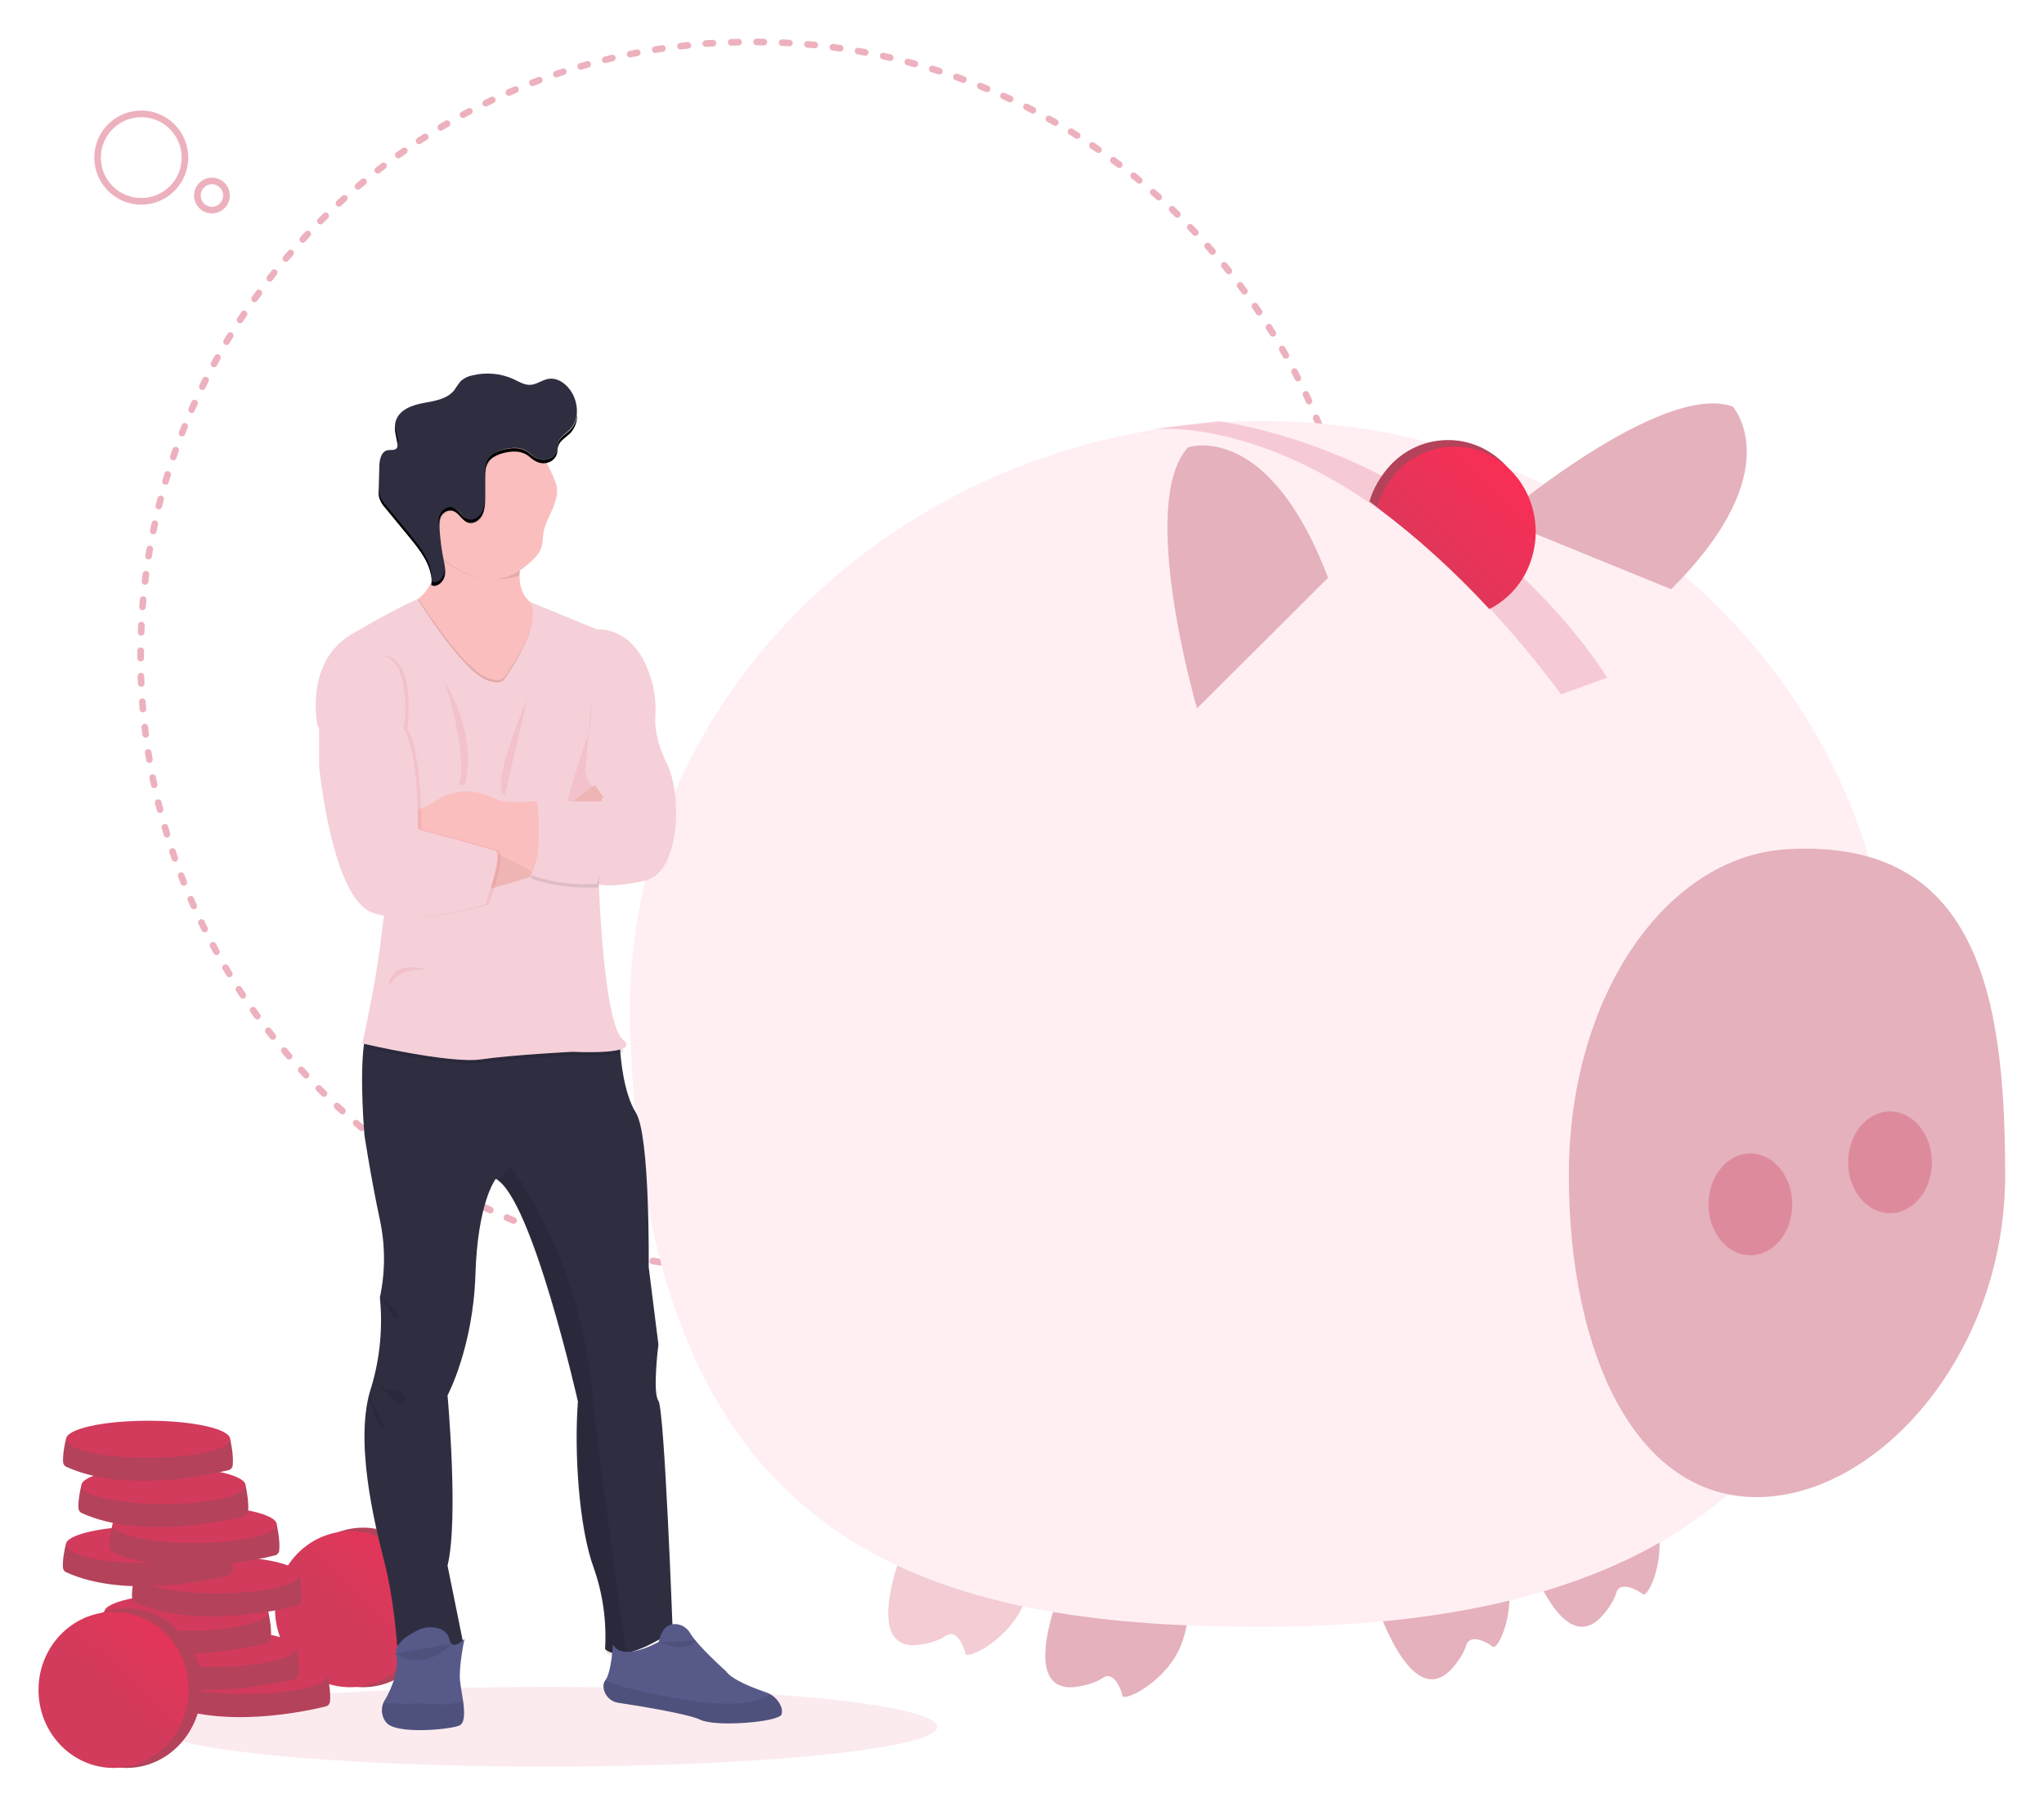 <svg xmlns="http://www.w3.org/2000/svg" viewBox="0 0 2206 1950"><style>.st0{opacity:.1;enable-background:new}.st0,.st2{fill:#d23b5c}.st3{fill:#e5b1bd}.st6{opacity:.2;enable-background:new}.st8{fill:#d23b5c;fill-opacity:.326}.st10{fill:#b4425a}.st22{fill:#2f2e41}.st23{opacity:.1;enable-background:new}.st24{fill:#575a89}.st25{fill:#fbbebe}.st26{fill:#f5d0d8}</style><g id="Man_x5F_Shadow"><ellipse id="Oval" class="st0" cx="588.8" cy="1863.5" rx="422.8" ry="43"/></g><g id="BG_x5F_Circles"><g id="Group-3" transform="translate(13.75 13.793)" opacity=".4"><path id="Oval_1_" class="st2" d="M798.1 1359.4h7.9c2 0 3.5-1.6 3.5-3.6s-1.6-3.6-3.6-3.5h-7.8c-2 0-3.6 1.6-3.6 3.6s1.6 3.5 3.6 3.5zm27.6-.6c2.6-.1 5.2-.2 7.9-.4 2-.1 3.5-1.8 3.4-3.8-.1-2-1.8-3.5-3.8-3.4-2.6.1-5.2.3-7.8.4-2 .1-3.5 1.7-3.4 3.7.1 2 1.7 3.6 3.7 3.5zm27.6-1.7c2.6-.2 5.3-.4 7.9-.7 2-.2 3.4-1.9 3.2-3.9-.2-2-1.9-3.4-3.9-3.2-2.6.2-5.2.5-7.8.7-2 .2-3.4 1.9-3.3 3.9s1.9 3.4 3.9 3.2zm27.5-2.9c2.6-.3 5.2-.7 7.8-1 2-.3 3.3-2.1 3.1-4s-2.1-3.3-4-3.1c-2.6.4-5.1.7-7.7 1-2 .2-3.3 2-3.1 4 .2 2 2 3.4 3.9 3.1zm27.3-3.9c2.6-.4 5.2-.9 7.8-1.3 1.9-.3 3.2-2.2 2.9-4.2-.3-1.9-2.2-3.2-4.1-2.9-2.6.5-5.1.9-7.7 1.3-1.9.3-3.3 2.2-2.9 4.1.2 2 2.1 3.3 4 3zm27.2-5.2c2.6-.5 5.2-1.1 7.7-1.7 1.9-.4 3.1-2.3 2.7-4.3s-2.3-3.1-4.3-2.7c-2.5.6-5.1 1.1-7.6 1.7-1.9.4-3.2 2.3-2.8 4.2.5 2 2.4 3.2 4.3 2.8zm26.9-6.3c2.5-.7 5.1-1.3 7.6-2 1.9-.5 3-2.5 2.5-4.4-.5-1.9-2.5-3-4.4-2.5-2.5.7-5 1.3-7.5 2-1.9.5-3.1 2.4-2.6 4.4.6 1.9 2.5 3 4.4 2.5zm26.6-7.3c2.5-.8 5.1-1.5 7.6-2.3 1.9-.6 2.9-2.6 2.3-4.5s-2.6-2.9-4.5-2.3c-2.5.8-5 1.5-7.5 2.3-1.9.6-3 2.6-2.4 4.5.7 1.8 2.6 2.8 4.5 2.3zm26.3-8.5c2.5-.9 5-1.7 7.4-2.6 1.9-.7 2.8-2.7 2.2-4.6-.7-1.9-2.7-2.8-4.6-2.2-2.4.9-4.9 1.7-7.3 2.6-1.9.6-2.8 2.7-2.2 4.6.6 1.8 2.7 2.8 4.5 2.2zm26-9.7c2.4-1 4.9-1.9 7.3-2.9 1.8-.7 2.7-2.8 2-4.7-.7-1.8-2.8-2.7-4.7-2-2.4 1-4.8 2-7.2 2.9-1.8.7-2.7 2.8-2 4.6.7 2 2.7 2.9 4.6 2.1zm25.4-10.6l7.2-3.3c1.8-.8 2.6-2.9 1.8-4.7s-2.9-2.6-4.7-1.8c-2.4 1.1-4.7 2.2-7.1 3.2-1.8.8-2.6 2.9-1.8 4.7.7 1.8 2.8 2.7 4.6 1.9zm25.1-11.8c2.4-1.2 4.7-2.4 7.1-3.6 1.8-.9 2.5-3.1 1.6-4.8-.9-1.8-3-2.5-4.8-1.6-2.3 1.2-4.7 2.4-7 3.5-1.8.9-2.5 3-1.6 4.8s3 2.6 4.7 1.7zm24.6-12.8c2.3-1.3 4.6-2.5 6.9-3.8 1.7-1 2.3-3.2 1.4-4.9s-3.1-2.3-4.9-1.4c-2.3 1.3-4.5 2.5-6.8 3.8-1.7.9-2.4 3.1-1.4 4.9s3 2.3 4.8 1.4zm24-13.9c2.3-1.4 4.5-2.7 6.7-4.1 1.7-1 2.2-3.2 1.2-4.9-1-1.7-3.2-2.2-4.9-1.2-2.2 1.4-4.4 2.7-6.7 4.1-1.7 1-2.2 3.2-1.2 4.9 1 1.7 3.2 2.3 4.9 1.2zm23.3-14.7c2.2-1.5 4.4-2.9 6.6-4.4 1.6-1.1 2.1-3.3 1-5-1.1-1.6-3.3-2.1-5-1-2.2 1.5-4.3 2.9-6.5 4.4-1.6 1.1-2.1 3.3-1 5s3.2 2.1 4.9 1zm22.6-15.7c2.1-1.5 4.3-3.1 6.4-4.7 1.6-1.2 1.9-3.4.7-5s-3.4-1.9-5-.7c-2.1 1.6-4.2 3.1-6.3 4.6-1.6 1.2-2 3.4-.8 5s3.4 2 5 .8zm22.1-16.7c2.1-1.6 4.1-3.3 6.2-4.9 1.5-1.2 1.8-3.5.5-5s-3.5-1.8-5-.5c-2 1.6-4.1 3.3-6.1 4.9-1.5 1.2-1.8 3.5-.6 5 1.2 1.5 3.4 1.7 5 .5zm21.4-17.6c2-1.7 4-3.4 6-5.2 1.5-1.3 1.6-3.6.3-5.1-1.3-1.5-3.6-1.6-5-.3-2 1.7-3.9 3.4-5.9 5.1-1.5 1.3-1.7 3.5-.4 5 1.2 1.6 3.5 1.8 5 .5zm20.6-18.5l5.7-5.4c1.4-1.4 1.5-3.6.1-5.1-1.4-1.4-3.6-1.5-5-.1l-5.7 5.4c-1.4 1.3-1.5 3.6-.2 5.1 1.4 1.4 3.6 1.5 5.1.1zm19.8-19.3c1.8-1.9 3.7-3.8 5.5-5.7 1.4-1.4 1.3-3.7-.1-5.1s-3.7-1.3-5 .1c-1.8 1.9-3.6 3.7-5.5 5.6-1.4 1.4-1.4 3.7 0 5.1 1.5 1.4 3.7 1.4 5.1 0zm19-20.1c1.8-2 3.5-3.9 5.3-5.9 1.3-1.5 1.2-3.7-.3-5.1-1.5-1.3-3.7-1.2-5 .3-1.7 2-3.5 3.9-5.2 5.8-1.3 1.5-1.2 3.7.2 5.1s3.7 1.3 5-.2zm18.2-20.9c1.7-2 3.4-4.1 5-6.1 1.2-1.5 1-3.8-.5-5-1.5-1.3-3.8-1-5 .5-1.6 2-3.3 4-5 6-1.3 1.5-1.1 3.8.4 5s3.9 1.1 5.1-.4zm17.3-21.6l4.8-6.3c1.2-1.6.9-3.8-.7-5-1.6-1.2-3.8-.9-5 .7-1.6 2.1-3.1 4.2-4.7 6.2-1.2 1.6-.9 3.8.7 5 1.5 1.2 3.7.9 4.9-.6zm16.5-22.4c1.5-2.2 3-4.3 4.5-6.5 1.1-1.6.7-3.9-.9-5s-3.8-.7-5 .9c-1.5 2.2-3 4.3-4.5 6.4-1.1 1.6-.7 3.8.9 5 1.6 1.2 3.8.8 5-.8zm15.4-23c1.4-2.2 2.8-4.5 4.2-6.7 1-1.7.5-3.9-1.1-4.9-1.7-1.1-3.9-.5-4.9 1.1l-4.2 6.6c-1.1 1.7-.6 3.9 1.1 4.9 1.6 1.1 3.8.7 4.9-1zm14.5-23.7c1.3-2.3 2.6-4.6 4-6.8 1-1.7.4-3.9-1.3-4.9-1.7-1-3.9-.4-4.9 1.3-1.3 2.3-2.6 4.5-3.9 6.8-1 1.7-.4 3.9 1.3 4.9 1.6 1 3.8.4 4.8-1.3zm13.5-24.2c1.2-2.3 2.5-4.7 3.7-7 .9-1.8.2-3.9-1.5-4.8-1.8-.9-3.9-.2-4.8 1.5l-3.6 6.9c-.9 1.7-.3 3.9 1.5 4.8 1.6 1 3.8.3 4.7-1.4zm12.5-24.7c1.1-2.4 2.3-4.8 3.4-7.2.8-1.8.1-3.9-1.7-4.8-1.8-.8-3.9-.1-4.7 1.7-1.1 2.4-2.2 4.7-3.3 7.1-.9 1.8-.1 3.9 1.7 4.8 1.6.9 3.7.2 4.6-1.6zm11.4-25.2c1-2.4 2.1-4.9 3.1-7.3.8-1.8-.1-3.9-1.9-4.7-1.8-.8-3.9.1-4.7 1.9l-3 7.2c-.8 1.8.1 3.9 1.9 4.7 1.7.8 3.8 0 4.6-1.8zm10.2-25.4c.9-2.5 1.9-4.9 2.8-7.4.7-1.9-.3-3.9-2.1-4.6-1.8-.7-3.9.3-4.6 2.1-.9 2.4-1.8 4.9-2.7 7.3-.7 1.8.2 3.9 2.1 4.6 1.8.8 3.8-.2 4.5-2zm9.3-26.1c.8-2.5 1.6-5 2.5-7.5.6-1.9-.4-3.9-2.3-4.5-1.9-.6-3.9.4-4.5 2.3-.8 2.5-1.6 5-2.4 7.4-.6 1.9.4 3.9 2.3 4.5s3.8-.3 4.4-2.2zm8.2-26.5c.7-2.5 1.4-5.1 2.1-7.6.5-1.9-.6-3.9-2.5-4.4-1.9-.5-3.9.6-4.4 2.5l-2.1 7.5c-.5 1.9.5 3.9 2.4 4.4 2 .6 4-.5 4.5-2.4zm7.1-26.8c.6-2.6 1.2-5.1 1.8-7.7.4-1.9-.8-3.8-2.7-4.3-1.9-.4-3.8.8-4.3 2.7-.6 2.5-1.2 5.1-1.8 7.6-.5 1.9.7 3.9 2.6 4.3 2 .5 3.9-.7 4.4-2.6zm5.9-27.1l1.5-7.8c.4-1.9-.9-3.8-2.9-4.2-1.9-.4-3.8.9-4.2 2.9-.5 2.6-1 5.1-1.5 7.7-.4 1.9.9 3.8 2.8 4.2 2.1.4 3.9-.8 4.3-2.8zm4.9-27.3l1.2-7.8c.3-2-1.1-3.8-3-4.1-2-.3-3.8 1.1-4 3-.4 2.6-.8 5.2-1.2 7.7-.3 2 1 3.8 3 4.1 1.8.4 3.7-1 4-2.9zm3.6-27.5c.3-2.6.6-5.2.8-7.9.2-2-1.2-3.7-3.2-3.9-2-.2-3.7 1.2-3.9 3.2-.3 2.6-.5 5.2-.8 7.8-.2 2 1.2 3.7 3.1 4 2 .2 3.8-1.2 4-3.2zm2.6-27.6c.2-2.6.4-5.3.5-7.9.1-2-1.4-3.7-3.4-3.8-2-.1-3.7 1.4-3.8 3.4-.2 2.6-.3 5.2-.5 7.8-.1 2 1.3 3.7 3.3 3.8s3.7-1.3 3.9-3.3zm1.4-27.7c.1-2.6.1-5.3.2-7.9 0-2-1.5-3.6-3.5-3.6s-3.6 1.5-3.6 3.5c0 2.6-.1 5.2-.2 7.8-.1 2 1.5 3.6 3.5 3.7 1.9 0 3.5-1.6 3.6-3.5zm.2-27.8c0-2.6-.1-5.3-.1-7.9 0-2-1.7-3.5-3.6-3.5-2 0-3.5 1.7-3.5 3.7.1 2.6.1 5.2.1 7.8 0 2 1.6 3.6 3.6 3.5s3.5-1.6 3.5-3.6zm-.9-27.6c-.1-2.6-.3-5.3-.5-7.9-.1-2-1.8-3.5-3.8-3.3-2 .1-3.5 1.8-3.3 3.8.2 2.6.3 5.2.5 7.8.1 2 1.8 3.5 3.7 3.4 2-.2 3.5-1.8 3.4-3.8zm-2-27.7c-.2-2.6-.5-5.3-.8-7.9-.2-2-2-3.4-3.9-3.2-2 .2-3.4 2-3.2 3.9.3 2.6.5 5.2.8 7.8.2 2 1.9 3.4 3.9 3.2 2-.1 3.4-1.8 3.2-3.8zm-3.1-27.6c-.4-2.6-.7-5.2-1.1-7.8-.3-2-2.1-3.3-4.1-3-1.9.3-3.3 2.1-3 4.1.4 2.6.7 5.1 1.1 7.7.3 2 2.1 3.3 4 3.1 2-.3 3.4-2.1 3.1-4.1zm-4.3-27.3c-.5-2.6-.9-5.2-1.4-7.8-.4-1.9-2.2-3.2-4.2-2.8-1.9.4-3.2 2.2-2.8 4.2.5 2.6 1 5.1 1.4 7.7.3 1.9 2.2 3.2 4.1 2.9 2-.4 3.3-2.3 2.9-4.2zm-5.4-27.2c-.6-2.6-1.2-5.1-1.8-7.7-.5-1.9-2.4-3.1-4.3-2.7s-3.1 2.4-2.7 4.3c.6 2.5 1.2 5.1 1.7 7.6.4 1.9 2.3 3.1 4.3 2.7s3.2-2.3 2.8-4.2zm-6.6-26.9c-.7-2.6-1.4-5.1-2.1-7.7-.5-1.9-2.5-3-4.4-2.5-1.9.5-3 2.5-2.5 4.4.7 2.5 1.4 5 2.1 7.6.5 1.9 2.5 3 4.4 2.5s3-2.4 2.5-4.3zm-7.6-26.6l-2.4-7.5c-.6-1.9-2.6-2.9-4.5-2.3-1.9.6-2.9 2.6-2.3 4.5l2.4 7.5c.6 1.9 2.6 2.9 4.5 2.4s2.9-2.7 2.3-4.6zm-8.8-26.3c-.9-2.5-1.8-5-2.7-7.4-.7-1.9-2.7-2.8-4.6-2.1-1.8.7-2.8 2.8-2.1 4.6.9 2.4 1.8 4.9 2.7 7.4.7 1.9 2.7 2.8 4.6 2.2 1.8-.8 2.8-2.8 2.1-4.7zm-9.9-25.9c-1-2.4-2-4.9-3-7.3-.8-1.8-2.9-2.7-4.7-1.9-1.8.8-2.7 2.9-1.9 4.7l3 7.2c.7 1.8 2.8 2.7 4.6 2 1.9-.8 2.7-2.9 2-4.7zm-10.9-25.5l-3.3-7.2c-.8-1.8-3-2.6-4.7-1.7-1.8.8-2.5 3-1.7 4.8 1.1 2.4 2.2 4.7 3.3 7.1.8 1.8 2.9 2.6 4.7 1.8 1.7-.9 2.5-3 1.7-4.8zm-12.1-25c-1.2-2.4-2.4-4.7-3.6-7-.9-1.8-3.1-2.4-4.8-1.5-1.7.9-2.4 3.1-1.5 4.8 1.2 2.3 2.4 4.6 3.6 7 .9 1.8 3 2.5 4.8 1.6 1.7-1 2.4-3.1 1.5-4.9zm-13-24.5l-3.9-6.9c-1-1.7-3.2-2.3-4.9-1.3-1.7 1-2.3 3.2-1.3 4.9 1.3 2.3 2.6 4.5 3.9 6.8 1 1.7 3.1 2.3 4.9 1.4s2.3-3.2 1.3-4.9zm-14.1-23.9c-1.4-2.2-2.8-4.5-4.2-6.7-1.1-1.7-3.3-2.2-4.9-1.1-1.7 1.1-2.2 3.3-1.1 4.9 1.4 2.2 2.8 4.4 4.1 6.6 1 1.7 3.2 2.2 4.9 1.2 1.8-1 2.3-3.2 1.2-4.9zm-14.9-23.1c-1.5-2.2-3-4.4-4.5-6.5-1.1-1.6-3.3-2-5-.9-1.6 1.1-2 3.4-.9 5 1.5 2.1 3 4.3 4.4 6.5 1.1 1.6 3.3 2.1 5 1 1.7-1.3 2.1-3.5 1-5.1zm-15.9-22.6c-1.6-2.1-3.1-4.2-4.7-6.3-1.2-1.6-3.4-1.9-5-.7s-1.9 3.4-.7 5c1.6 2.1 3.1 4.2 4.7 6.3 1.2 1.6 3.4 1.9 5 .8 1.5-1.3 1.9-3.5.7-5.1zm-16.9-22c-1.7-2.1-3.3-4.1-5-6.1-1.3-1.5-3.5-1.7-5-.5-1.5 1.3-1.7 3.5-.5 5 1.7 2 3.3 4 4.9 6.1 1.2 1.5 3.5 1.8 5 .5 1.6-1.2 1.8-3.4.6-5zm-17.8-21.2c-1.7-2-3.5-4-5.2-5.9-1.3-1.5-3.6-1.6-5-.3-1.5 1.3-1.6 3.6-.3 5.1 1.7 1.9 3.5 3.9 5.2 5.9 1.3 1.5 3.6 1.6 5 .3 1.5-1.3 1.6-3.6.3-5.1zm-18.6-20.5c-1.8-1.9-3.6-3.8-5.5-5.7-1.4-1.4-3.6-1.4-5-.1-1.4 1.4-1.4 3.6-.1 5.1 1.8 1.9 3.6 3.7 5.4 5.6 1.4 1.4 3.6 1.5 5 .1 1.5-1.3 1.5-3.6.2-5zm-19.5-19.7c-1.9-1.8-3.8-3.7-5.7-5.5-1.4-1.4-3.7-1.3-5 .1-1.4 1.4-1.3 3.7.1 5.1 1.9 1.8 3.8 3.6 5.6 5.4 1.4 1.4 3.7 1.3 5-.1 1.4-1.4 1.4-3.6 0-5zm-20.3-18.8c-2-1.8-3.9-3.5-5.9-5.2-1.5-1.3-3.7-1.1-5 .4-1.3 1.5-1.1 3.8.4 5 2 1.7 3.9 3.4 5.9 5.2 1.5 1.3 3.7 1.2 5-.3 1.2-1.6 1.1-3.8-.4-5.1zm-21-18.1c-2-1.7-4.1-3.3-6.1-5-1.5-1.2-3.8-1-5 .6-1.2 1.5-1 3.8.6 5 2 1.6 4.1 3.3 6.1 4.9 1.5 1.3 3.8 1 5-.5 1.1-1.5.9-3.7-.6-5zm-21.8-17.1c-2.1-1.6-4.2-3.2-6.3-4.7-1.6-1.2-3.8-.8-5 .8-1.2 1.6-.8 3.8.8 5 2.1 1.5 4.2 3.1 6.3 4.7 1.6 1.2 3.8.9 5-.7 1.1-1.7.8-3.9-.8-5.1zm-22.5-16.2c-2.2-1.5-4.3-3-6.5-4.5-1.6-1.1-3.9-.7-5 1s-.7 3.9 1 5c2.2 1.5 4.3 2.9 6.5 4.4 1.6 1.1 3.8.7 5-.9 1.1-1.7.6-3.9-1-5zm-23.1-15.3c-2.2-1.4-4.5-2.8-6.7-4.2-1.7-1-3.9-.5-4.9 1.2-1 1.7-.5 3.9 1.2 4.9 2.2 1.4 4.4 2.7 6.6 4.1 1.7 1.1 3.9.5 4.9-1.1 1.1-1.6.6-3.8-1.1-4.9zm-23.7-14.2l-6.9-3.9c-1.7-1-3.9-.3-4.9 1.4-1 1.7-.3 3.9 1.4 4.9 2.3 1.3 4.5 2.5 6.8 3.8 1.7 1 3.9.4 4.9-1.3s.4-3.9-1.3-4.9zm-24.3-13.3c-2.3-1.2-4.7-2.4-7-3.6-1.8-.9-3.9-.2-4.8 1.6-.9 1.8-.2 3.9 1.6 4.8 2.3 1.2 4.6 2.4 7 3.6 1.8.9 3.9.2 4.8-1.5.8-1.8.1-4-1.6-4.9zm-24.8-12.2l-7.2-3.3c-1.8-.8-3.9 0-4.7 1.8s0 3.9 1.8 4.7c2.4 1.1 4.7 2.2 7.1 3.3 1.8.8 3.9.1 4.7-1.7.9-1.9.1-4-1.7-4.8zm-25.1-11.1c-2.4-1-4.9-2-7.3-3-1.8-.7-3.9.2-4.6 2-.7 1.8.2 3.9 2 4.7l7.2 3c1.8.8 3.9-.1 4.7-1.9.7-2-.2-4.1-2-4.8zm-25.6-10.1c-2.5-.9-4.9-1.8-7.4-2.7-1.9-.7-3.9.3-4.6 2.2-.7 1.9.3 3.9 2.2 4.6 2.5.9 4.9 1.8 7.3 2.7 1.8.7 3.9-.3 4.6-2.1s-.2-4-2.1-4.7zm-26.1-9l-7.5-2.4c-1.9-.6-3.9.5-4.5 2.4s.5 3.9 2.4 4.5c2.5.8 5 1.6 7.5 2.3 1.9.6 3.9-.4 4.5-2.3.5-1.9-.6-3.9-2.4-4.5zm-26.5-7.9c-2.5-.7-5.1-1.4-7.6-2.1-1.9-.5-3.9.6-4.4 2.6s.6 3.9 2.5 4.4c2.5.7 5 1.3 7.5 2 1.9.5 3.9-.6 4.4-2.5.6-1.9-.5-3.9-2.4-4.4zm-26.8-6.8c-2.6-.6-5.1-1.2-7.7-1.7-1.9-.4-3.8.8-4.2 2.7-.4 1.9.8 3.8 2.7 4.3 2.5.6 5.1 1.1 7.6 1.7 1.9.4 3.8-.8 4.3-2.7.4-1.9-.8-3.8-2.7-4.3zm-27.1-5.7c-2.6-.5-5.2-1-7.8-1.4-1.9-.3-3.8 1-4.1 2.9-.3 1.9 1 3.8 2.9 4.1 2.6.4 5.1.9 7.7 1.4 1.9.4 3.8-.9 4.2-2.9.3-1.8-1-3.7-2.9-4.1zm-27.2-4.5c-2.6-.4-5.2-.7-7.8-1.1-2-.3-3.7 1.1-4 3.1-.3 2 1.1 3.8 3.1 4 2.6.3 5.2.7 7.7 1.1 2 .3 3.8-1.1 4-3 .3-2-1.1-3.8-3-4.1zM866 31.3c-2.6-.3-5.2-.5-7.9-.8-2-.2-3.7 1.3-3.9 3.2-.2 2 1.3 3.7 3.2 3.9 2.6.2 5.2.5 7.8.7 2 .2 3.7-1.2 3.9-3.2.3-1.8-1.2-3.6-3.1-3.8zm-27.6-2.2c-2.6-.2-5.3-.3-7.9-.4-2-.1-3.6 1.4-3.7 3.4s1.4 3.7 3.4 3.7c2.6.1 5.2.3 7.8.4 2 .1 3.7-1.4 3.8-3.4.1-1.9-1.4-3.6-3.4-3.7zM810.8 28c-2.6 0-5.3-.1-7.9-.1-2 0-3.6 1.6-3.6 3.6s1.6 3.6 3.5 3.6c2.6 0 5.2.1 7.8.1 2 0 3.6-1.5 3.6-3.5.1-2-1.4-3.6-3.4-3.7zm-27.6.1c-2.6.1-5.2.1-7.9.2-2 .1-3.5 1.7-3.4 3.7.1 2 1.7 3.5 3.7 3.5 2.6-.1 5.2-.2 7.8-.2 2 0 3.5-1.7 3.5-3.7s-1.7-3.6-3.7-3.5zm-27.6 1.1c-2.6.2-5.3.3-7.9.5-2 .1-3.4 1.9-3.3 3.8.1 2 1.9 3.4 3.8 3.3 2.6-.2 5.2-.4 7.8-.5 2-.1 3.5-1.8 3.3-3.8-.1-1.9-1.8-3.4-3.7-3.3zm-27.5 2.4l-7.8.9c-2 .2-3.4 2-3.1 4 .2 2 2 3.4 4 3.1l7.8-.9c2-.2 3.4-2 3.2-3.9-.4-2-2.2-3.4-4.1-3.2zM700.7 35l-7.8 1.2c-1.9.3-3.3 2.1-3 4.1s2.1 3.3 4.1 3c2.6-.4 5.2-.8 7.7-1.2 1.9-.3 3.3-2.1 3-4.1-.3-1.9-2.1-3.3-4-3zm-27.3 4.6l-7.8 1.5c-1.9.4-3.2 2.3-2.8 4.2.4 1.9 2.3 3.2 4.2 2.8 2.6-.5 5.1-1 7.7-1.5 1.9-.4 3.2-2.2 2.8-4.2-.3-1.9-2.2-3.1-4.1-2.8zm-27.1 5.8c-2.6.6-5.1 1.2-7.7 1.9-1.9.5-3.1 2.4-2.6 4.3s2.4 3.1 4.3 2.6c2.5-.6 5.1-1.2 7.6-1.8 1.9-.5 3.1-2.4 2.7-4.3-.4-2-2.4-3.2-4.3-2.7zm-26.8 6.9c-2.5.7-5.1 1.4-7.6 2.2-1.9.6-3 2.5-2.4 4.4.6 1.9 2.5 3 4.4 2.4l7.5-2.1c1.9-.5 3-2.5 2.5-4.4-.5-1.9-2.5-3.1-4.4-2.5zm-26.4 8c-2.5.8-5 1.6-7.5 2.5-1.9.6-2.9 2.7-2.2 4.5.6 1.9 2.7 2.9 4.5 2.2 2.5-.8 4.9-1.7 7.4-2.5 1.9-.6 2.9-2.6 2.3-4.5s-2.6-2.8-4.5-2.2zM567 69.4c-2.5.9-4.9 1.9-7.4 2.8-1.8.7-2.8 2.8-2 4.6.7 1.8 2.8 2.8 4.6 2.1 2.4-.9 4.9-1.9 7.3-2.8 1.8-.7 2.8-2.7 2.1-4.6s-2.7-2.8-4.6-2.1zm-25.7 10.2c-2.4 1-4.8 2.1-7.3 3.1-1.8.8-2.6 2.9-1.9 4.7.8 1.8 2.9 2.6 4.7 1.9 2.4-1 4.8-2.1 7.2-3.1 1.8-.8 2.7-2.9 1.9-4.7-.7-1.8-2.8-2.7-4.6-1.9zM516 90.9c-2.4 1.1-4.8 2.3-7.1 3.4-1.8.9-2.5 3-1.7 4.8.9 1.8 3 2.5 4.8 1.7 2.3-1.1 4.7-2.3 7.1-3.4 1.8-.8 2.5-3 1.7-4.8-.9-1.8-3-2.6-4.8-1.7zm-24.7 12.3c-2.3 1.2-4.7 2.5-7 3.7-1.7.9-2.4 3.1-1.5 4.8.9 1.7 3.1 2.4 4.8 1.5 2.3-1.2 4.6-2.5 6.9-3.7 1.7-.9 2.4-3.1 1.5-4.8-.8-1.8-3-2.4-4.7-1.5zM467 116.5c-2.3 1.3-4.5 2.6-6.8 4-1.7 1-2.3 3.2-1.3 4.9 1 1.7 3.2 2.3 4.9 1.3 2.2-1.3 4.5-2.6 6.7-3.9 1.7-1 2.3-3.2 1.3-4.9s-3.1-2.4-4.8-1.4zm-23.7 14.4c-2.2 1.4-4.4 2.8-6.7 4.3-1.7 1.1-2.1 3.3-1 5 1.1 1.7 3.3 2.1 4.9 1l6.6-4.2c1.7-1.1 2.2-3.3 1.1-4.9-1-1.7-3.2-2.2-4.9-1.2zm-22.8 15.2c-2.2 1.5-4.3 3-6.4 4.5-1.6 1.1-2 3.4-.8 5 1.1 1.6 3.4 2 5 .8 2.1-1.5 4.2-3 6.4-4.5 1.6-1.1 2-3.4.9-5-1.3-1.5-3.5-1.9-5.1-.8zm-22.4 16.3l-6.3 4.8c-1.6 1.2-1.8 3.5-.6 5s3.4 1.8 5 .6c2.1-1.6 4.1-3.2 6.2-4.8 1.6-1.2 1.9-3.4.7-5-1.2-1.5-3.4-1.8-5-.6zm-21.7 17.1c-2 1.7-4.1 3.4-6.1 5.1-1.5 1.3-1.7 3.5-.4 5 1.3 1.5 3.5 1.7 5 .4 2-1.7 4-3.4 6-5 1.5-1.3 1.7-3.5.5-5s-3.5-1.7-5-.5zm-20.9 18.1c-2 1.8-3.9 3.5-5.8 5.3-1.5 1.3-1.5 3.6-.2 5.1 1.3 1.5 3.6 1.6 5 .2 1.9-1.8 3.8-3.5 5.8-5.3 1.5-1.3 1.6-3.6.3-5.1-1.4-1.4-3.7-1.5-5.1-.2zm-20.3 19c-1.9 1.8-3.8 3.7-5.6 5.6-1.4 1.4-1.4 3.7 0 5.1 1.4 1.4 3.7 1.4 5 0 1.8-1.8 3.7-3.7 5.6-5.5 1.4-1.4 1.4-3.6.1-5.1-1.4-1.5-3.7-1.5-5.1-.1zm-19.4 19.7c-1.8 1.9-3.6 3.8-5.4 5.8-1.3 1.5-1.2 3.7.2 5.1 1.4 1.3 3.7 1.3 5-.2 1.8-1.9 3.5-3.8 5.3-5.7 1.4-1.4 1.3-3.7-.1-5.1s-3.6-1.3-5 .1zm-18.6 20.6l-5.1 6c-1.3 1.5-1.1 3.8.4 5 1.5 1.3 3.8 1.1 5-.4 1.7-2 3.4-4 5.1-5.9 1.3-1.5 1.1-3.8-.3-5-1.5-1.4-3.8-1.2-5.1.3zm-17.7 21.3c-1.6 2.1-3.3 4.1-4.9 6.2-1.2 1.6-.9 3.8.6 5 1.6 1.2 3.8.9 5-.6 1.6-2.1 3.2-4.1 4.8-6.1 1.2-1.5 1-3.8-.6-5-1.4-1.3-3.7-1.1-4.9.5zm-16.8 22c-1.6 2.1-3.1 4.3-4.6 6.4-1.1 1.6-.8 3.8.8 5 1.6 1.2 3.8.8 5-.8 1.5-2.1 3-4.2 4.6-6.3 1.2-1.6.8-3.8-.8-5-1.6-1.2-3.9-.9-5 .7zm-15.9 22.7c-1.5 2.2-2.9 4.4-4.4 6.6-1.1 1.7-.6 3.9 1 5s3.9.6 4.9-1c1.4-2.2 2.9-4.4 4.3-6.5 1.1-1.6.7-3.9-1-5-1.5-1.2-3.7-.7-4.8.9zm-15 23.4c-1.4 2.3-2.7 4.5-4.1 6.8-1 1.7-.5 3.9 1.2 4.9s3.9.5 4.9-1.2c1.3-2.2 2.7-4.5 4-6.7 1-1.7.5-3.9-1.2-4.9s-3.7-.6-4.8 1.1zm-13.9 24c-1.3 2.3-2.5 4.6-3.8 6.9-.9 1.7-.3 3.9 1.4 4.9 1.7.9 3.9.3 4.8-1.4 1.2-2.3 2.5-4.6 3.8-6.9 1-1.7.3-3.9-1.4-4.9-1.7-1-3.9-.4-4.8 1.4zm-13 24.5c-1.2 2.4-2.4 4.7-3.5 7.1-.9 1.8-.1 3.9 1.6 4.8 1.8.9 3.9.1 4.8-1.6 1.1-2.3 2.3-4.7 3.5-7 .9-1.8.2-3.9-1.6-4.8-1.8-1-3.9-.3-4.8 1.5zM193 419.7c-1.1 2.4-2.2 4.8-3.2 7.2-.8 1.8 0 3.9 1.8 4.7 1.8.8 3.9 0 4.7-1.8 1-2.4 2.1-4.8 3.2-7.2.8-1.8 0-3.9-1.8-4.7-1.7-.8-3.9 0-4.7 1.8zM182.3 445c-1 2.4-2 4.9-2.9 7.4-.7 1.8.2 3.9 2 4.6 1.8.7 3.9-.2 4.6-2 .9-2.4 1.9-4.9 2.9-7.3.7-1.8-.1-3.9-2-4.7-1.8-.8-3.9.1-4.6 2zm-9.8 25.8c-.9 2.5-1.7 5-2.6 7.5-.6 1.9.4 3.9 2.2 4.5 1.9.6 3.9-.4 4.5-2.2.8-2.5 1.7-4.9 2.6-7.4.7-1.9-.3-3.9-2.2-4.6-1.8-.6-3.8.4-4.5 2.2zm-8.7 26.4c-.8 2.5-1.5 5-2.3 7.6-.6 1.9.5 3.9 2.4 4.4 1.9.6 3.9-.5 4.4-2.4.7-2.5 1.5-5 2.3-7.5.6-1.9-.5-3.9-2.4-4.5-1.8-.6-3.8.5-4.4 2.4zm-7.6 26.6c-.7 2.6-1.3 5.1-2 7.7-.5 1.9.7 3.9 2.6 4.3 1.9.5 3.8-.7 4.3-2.6.6-2.5 1.3-5.1 1.9-7.6.5-1.9-.6-3.9-2.5-4.4-1.8-.4-3.8.7-4.3 2.6zm-6.4 27c-.6 2.6-1.1 5.2-1.6 7.7-.4 1.9.8 3.8 2.8 4.2 1.9.4 3.8-.8 4.2-2.8.5-2.6 1.1-5.1 1.6-7.7.4-1.9-.8-3.8-2.7-4.3-2-.3-3.9.9-4.3 2.9zm-5.4 27.2c-.5 2.6-.9 5.2-1.3 7.8-.3 2 1 3.8 2.9 4.1 1.9.3 3.8-1 4.1-3 .4-2.6.9-5.1 1.3-7.7.3-1.9-1-3.8-2.9-4.1s-3.7 1-4.1 2.9zm-4.2 27.4c-.3 2.6-.7 5.2-1 7.9-.2 2 1.2 3.7 3.1 4 2 .2 3.7-1.2 4-3.1.3-2.6.6-5.2 1-7.8.3-2-1.1-3.8-3.1-4-1.9-.4-3.7 1-4 3zm-3 27.6c-.2 2.6-.5 5.3-.7 7.9-.2 2 1.3 3.7 3.3 3.8 2 .2 3.7-1.3 3.8-3.3.2-2.6.4-5.2.7-7.8.2-2-1.3-3.7-3.2-3.9-2-.2-3.8 1.3-3.9 3.3zm-1.9 27.6c-.1 2.6-.2 5.3-.3 7.9-.1 2 1.5 3.6 3.4 3.7 2 .1 3.6-1.5 3.7-3.4l.3-7.8c.1-2-1.4-3.7-3.4-3.7-2-.2-3.7 1.3-3.7 3.3zm-.8 27.8v8c0 2 1.6 3.6 3.6 3.6s3.6-1.6 3.6-3.6v-2.6-5.2c0-2-1.6-3.6-3.5-3.6-2.1-.2-3.7 1.4-3.7 3.4zm.3 27.7c.1 2.6.2 5.3.3 7.9.1 2 1.8 3.5 3.7 3.4 2-.1 3.5-1.8 3.4-3.7-.1-2.6-.2-5.2-.3-7.9-.1-2-1.7-3.5-3.7-3.5-1.9.1-3.4 1.8-3.4 3.8zm1.5 27.7c.2 2.6.4 5.3.6 7.9.2 2 1.9 3.4 3.9 3.3 2-.2 3.4-1.9 3.2-3.9l-.6-7.8c-.1-2-1.9-3.5-3.8-3.3-2 .1-3.4 1.8-3.3 3.8zm2.6 27.6c.3 2.6.6 5.2 1 7.8.3 2 2 3.3 4 3.1 2-.3 3.3-2 3.1-4l-.9-7.8c-.2-2-2-3.4-4-3.1-2 .2-3.4 2-3.2 4zm3.8 27.4c.4 2.6.8 5.2 1.3 7.8.3 1.9 2.2 3.3 4.1 2.9 1.9-.3 3.2-2.2 2.9-4.1-.4-2.6-.9-5.1-1.3-7.7-.3-2-2.1-3.3-4.1-3-1.9.3-3.2 2.1-2.9 4.1zm4.9 27.3c.5 2.6 1.1 5.2 1.6 7.8.4 1.9 2.3 3.2 4.2 2.7 1.9-.4 3.2-2.3 2.7-4.2-.5-2.6-1.1-5.1-1.6-7.7-.4-1.9-2.3-3.2-4.2-2.8-1.9.4-3.1 2.3-2.7 4.2zm6 27.1c.6 2.6 1.3 5.1 1.9 7.7.5 1.9 2.4 3.1 4.3 2.6s3.1-2.4 2.6-4.4c-.7-2.5-1.3-5.1-1.9-7.6-.5-1.9-2.4-3.1-4.3-2.6-1.9.4-3 2.4-2.6 4.3zm7.2 26.8c.7 2.5 1.5 5 2.2 7.6.6 1.9 2.6 3 4.5 2.4 1.9-.6 2.9-2.6 2.4-4.5-.8-2.5-1.5-5-2.2-7.5-.6-1.9-2.5-3-4.4-2.4-2 .5-3.1 2.5-2.5 4.4zm8.2 26.3c.8 2.5 1.7 5 2.6 7.5.7 1.9 2.7 2.8 4.5 2.2s2.8-2.7 2.2-4.6c-.9-2.5-1.7-4.9-2.5-7.4-.6-1.9-2.7-2.9-4.5-2.2-1.9.6-2.9 2.7-2.3 4.5zm9.4 26.1c.9 2.5 1.9 4.9 2.9 7.4.7 1.8 2.8 2.7 4.6 2 1.8-.7 2.7-2.8 2-4.6-1-2.4-1.9-4.8-2.8-7.3-.7-1.8-2.8-2.8-4.6-2.1-1.9.7-2.8 2.8-2.1 4.6zm10.5 25.7c1 2.4 2.1 4.8 3.2 7.3.8 1.8 2.9 2.6 4.7 1.8 1.8-.8 2.6-2.9 1.8-4.7-1.1-2.4-2.1-4.8-3.2-7.2-.8-1.8-2.9-2.6-4.7-1.9-1.8.8-2.6 2.9-1.8 4.7zm11.5 25.2c1.1 2.4 2.3 4.7 3.5 7.1.9 1.8 3 2.5 4.8 1.6 1.8-.9 2.5-3 1.6-4.8-1.2-2.3-2.3-4.7-3.4-7-.9-1.8-3-2.5-4.8-1.7-1.8.9-2.6 3-1.7 4.8zm12.6 24.8c1.2 2.3 2.5 4.6 3.8 7 1 1.7 3.1 2.4 4.8 1.4 1.7-1 2.4-3.1 1.4-4.9-1.3-2.3-2.5-4.6-3.7-6.9-.9-1.7-3.1-2.4-4.8-1.5-1.8.9-2.4 3.1-1.5 4.9zm13.6 24.2c1.3 2.3 2.7 4.5 4.1 6.8 1 1.7 3.2 2.2 4.9 1.2 1.7-1 2.2-3.2 1.2-4.9-1.4-2.2-2.7-4.5-4-6.7-1-1.7-3.2-2.3-4.9-1.3-1.8 1-2.3 3.2-1.3 4.9zm14.5 23.5c1.4 2.2 2.9 4.4 4.3 6.6 1.1 1.6 3.3 2.1 4.9 1 1.6-1.1 2.1-3.3 1-5-1.4-2.2-2.9-4.4-4.3-6.5-1.1-1.7-3.3-2.1-4.9-1.1-1.6 1.1-2.1 3.3-1 5zm15.4 22.7c1.5 2.2 3.1 4.3 4.6 6.4 1.2 1.6 3.4 2 5 .8s1.9-3.4.8-5c-1.5-2.1-3.1-4.2-4.6-6.4-1.1-1.6-3.4-2-5-.8-1.5 1.2-1.9 3.4-.8 5zm16.5 22.3c1.6 2.1 3.2 4.2 4.9 6.2 1.2 1.5 3.5 1.8 5 .6 1.5-1.2 1.8-3.5.6-5-1.6-2-3.2-4.1-4.8-6.2-1.2-1.6-3.4-1.8-5-.6-1.6 1.2-1.9 3.5-.7 5zm17.4 21.6l5.1 6c1.3 1.5 3.5 1.7 5 .4 1.5-1.3 1.7-3.6.4-5l-5.1-6c-1.3-1.5-3.5-1.7-5-.4-1.5 1.2-1.7 3.5-.4 5zm18.2 20.8c1.8 1.9 3.6 3.9 5.4 5.8 1.3 1.4 3.6 1.5 5 .2 1.4-1.4 1.5-3.6.2-5.1-1.8-1.9-3.5-3.8-5.3-5.7-1.3-1.5-3.6-1.6-5-.2s-1.6 3.6-.3 5zm19.2 20.1l5.6 5.6c1.4 1.4 3.7 1.4 5 0 1.4-1.4 1.4-3.7 0-5.1-1.9-1.8-3.7-3.7-5.6-5.5-1.4-1.4-3.6-1.4-5 0s-1.4 3.6 0 5zm19.9 19.3c1.9 1.8 3.9 3.6 5.8 5.3 1.5 1.3 3.7 1.2 5-.3s1.2-3.7-.3-5.1c-1.9-1.7-3.9-3.5-5.8-5.3-1.4-1.3-3.7-1.3-5 .2-1.3 1.6-1.2 3.8.3 5.2zm20.6 18.4l6 5.1c1.5 1.3 3.8 1.1 5-.5 1.3-1.5 1.1-3.8-.5-5-2-1.7-4-3.3-6-5-1.5-1.3-3.8-1.1-5 .4-1.1 1.4-1 3.7.5 5zm21.5 17.5c2.1 1.6 4.2 3.2 6.2 4.8 1.6 1.2 3.8.9 5-.7s.9-3.8-.7-5c-2.1-1.6-4.1-3.2-6.2-4.8-1.6-1.2-3.8-.9-5 .6-1.1 1.6-.8 3.9.7 5.1zm22.2 16.6c2.1 1.5 4.3 3.1 6.5 4.6 1.6 1.1 3.8.7 5-.9s.7-3.9-.9-5c-2.1-1.5-4.3-3-6.4-4.5-1.6-1.2-3.8-.8-5 .8-1.2 1.7-.8 3.9.8 5zm22.8 15.7c2.2 1.4 4.4 2.9 6.6 4.3 1.7 1.1 3.9.6 4.9-1.1 1.1-1.7.6-3.9-1.1-4.9-2.2-1.4-4.4-2.8-6.6-4.3-1.6-1.1-3.9-.6-4.9 1-1 1.7-.6 3.9 1.1 5zm23.4 14.8c2.3 1.4 4.5 2.7 6.8 4 1.7 1 3.9.4 4.9-1.3 1-1.7.4-3.9-1.3-4.9-2.3-1.3-4.5-2.6-6.7-4-1.7-1-3.9-.5-4.9 1.2-1 1.8-.5 3.9 1.2 5zm24.1 13.7c2.3 1.3 4.6 2.5 7 3.7 1.7.9 3.9.3 4.8-1.5.9-1.7.2-3.9-1.5-4.8-2.3-1.2-4.6-2.4-6.9-3.7-1.7-.9-3.9-.3-4.8 1.4-1 1.8-.3 4 1.4 4.9zm24.5 12.7c2.4 1.2 4.7 2.3 7.1 3.4 1.8.8 3.9.1 4.8-1.7s.1-3.9-1.7-4.8c-2.4-1.1-4.7-2.3-7-3.4-1.8-.9-3.9-.1-4.8 1.6-.9 1.9-.1 4 1.6 4.9zm25.1 11.6c2.4 1.1 4.8 2.1 7.3 3.1 1.8.8 3.9-.1 4.7-1.9.8-1.8-.1-3.9-1.9-4.7-2.4-1-4.8-2.1-7.2-3.1-1.8-.8-3.9 0-4.7 1.8-.9 1.9 0 4 1.8 4.8zm25.2 10.5c2.5 1 4.9 1.9 7.4 2.8 1.8.7 3.9-.2 4.6-2.1.7-1.9-.2-3.9-2.1-4.6-2.4-.9-4.9-1.9-7.3-2.8-1.8-.7-3.9.2-4.6 2-.8 1.9.1 4 2 4.7zm26 9.5c2.5.9 5 1.7 7.5 2.5 1.9.6 3.9-.4 4.5-2.3s-.4-3.9-2.3-4.5c-2.5-.8-4.9-1.6-7.4-2.5-1.9-.6-3.9.4-4.5 2.2-.7 2 .3 4 2.2 4.6zm26.3 8.5c2.5.7 5 1.5 7.6 2.2 1.9.5 3.9-.6 4.4-2.5s-.6-3.9-2.5-4.4c-2.5-.7-5-1.4-7.5-2.2-1.9-.6-3.9.5-4.4 2.4-.6 1.9.5 3.9 2.4 4.5zm26.7 7.3c2.6.6 5.1 1.3 7.7 1.9 1.9.5 3.8-.7 4.3-2.7.5-1.9-.7-3.9-2.6-4.3-2.5-.6-5.1-1.2-7.6-1.9-1.9-.5-3.8.7-4.3 2.6-.6 2 .6 3.9 2.5 4.4zm26.9 6.2c2.6.5 5.2 1.1 7.7 1.6 1.9.4 3.8-.9 4.2-2.8.4-1.9-.9-3.8-2.8-4.2-2.6-.5-5.1-1-7.7-1.5-1.9-.4-3.8.8-4.2 2.8-.4 1.8.9 3.7 2.8 4.1zm27.2 5l7.8 1.2c1.9.3 3.8-1 4.1-3 .3-2-1-3.8-3-4.1-2.6-.4-5.1-.8-7.7-1.2-1.9-.3-3.8 1-4.1 3-.4 2 .9 3.8 2.9 4.1zm27.4 3.9l7.8.9c2 .2 3.7-1.2 3.9-3.2.2-2-1.2-3.7-3.2-3.9l-7.8-.9c-2-.2-3.7 1.2-4 3.1-.1 2 1.3 3.8 3.3 4zm27.4 2.8c2.6.2 5.2.4 7.9.6 2 .1 3.7-1.4 3.8-3.3s-1.4-3.7-3.3-3.8l-7.8-.6c-2-.2-3.7 1.3-3.8 3.3-.2 1.9 1.3 3.6 3.2 3.8zm27.7 1.6c2.6.1 5.3.2 7.9.3 2 .1 3.6-1.5 3.7-3.5s-1.5-3.6-3.5-3.7c-2.6-.1-5.2-.2-7.8-.2-2-.1-3.6 1.5-3.7 3.4-.1 2 1.4 3.6 3.4 3.7z"/><path id="Oval_2_" class="st2" d="M138.7 207.1c28 0 50.7-22.7 50.7-50.8s-22.7-50.8-50.7-50.8S88 128.3 88 156.3s22.7 50.8 50.7 50.8zm0-7.2c-24.1 0-43.6-19.5-43.6-43.6s19.5-43.6 43.6-43.6 43.6 19.5 43.6 43.6-19.5 43.6-43.6 43.6z"/><path id="Oval-Copy-2" class="st2" d="M215 177.9c-10.6 0-19.3 8.6-19.3 19.3s8.6 19.3 19.3 19.3c10.6 0 19.3-8.6 19.3-19.3s-8.7-19.3-19.3-19.3zm0 7.1c6.7 0 12.1 5.4 12.1 12.2 0 6.7-5.4 12.2-12.1 12.2s-12.1-5.4-12.1-12.2c-.1-6.7 5.3-12.2 12.1-12.2z"/></g></g><g id="Pig"><g id="undraw_Savings_dwkw" transform="translate(69.094 51.38)"><g id="Group-2"><path id="Path" class="st3" d="M1701.6 1556.3c5.5 7.5 10.1 15.6 13.5 24.2.9 2.2 1.8 4.6 2.6 7 13.4 39.4-7.8 86.6-13.9 81.5-6.1-5.1-24.9-14.5-28.6-1.3-3.7 13.3-17.1 26.9-17.1 26.9-24.6 24.3-46.8-2-61.4-29.1-4.8-9-9-18.2-12.7-27.6-3.2-8.3-5.1-14.1-5.1-14.1l102.3-85.9c0-.1 9.9 4.4 20.4 18.4z"/><path id="Path_1_" class="st3" d="M1539.6 1613c5.5 7.5 10.1 15.6 13.5 24.2.9 2.2 1.8 4.6 2.6 7 13.4 39.4-7.8 86.6-13.9 81.5-6.1-5.1-24.9-14.5-28.6-1.3-3.7 13.3-17.1 26.9-17.1 26.9-24.6 24.3-46.8-2-61.4-29.1-4.8-9-9-18.2-12.7-27.6-3.2-8.3-5.1-14.1-5.1-14.1l102.3-85.9s9.9 4.4 20.4 18.4z"/><path id="Path_2_" class="st3" d="M1213.3 1689.8c-.6 9.3-2.4 18.4-5.3 27.2-.7 2.3-1.6 4.7-2.5 7.1-15.2 38.9-61.9 62.1-63.3 54.3s-9.8-27-21.1-19c-11.4 8-30.5 9.9-30.5 9.9-34.6 3.3-34.7-31.1-28.3-61.3 2.1-9.9 4.8-19.8 8.1-29.4 2.9-8.5 5.2-14.1 5.2-14.1l134.1-1.8c-.1 0 4.6 9.7 3.6 27.1z"/><path id="Path_3_" d="M1043.8 1644.4c-.6 9.3-2.4 18.4-5.3 27.2-.7 2.3-1.6 4.7-2.5 7.1-15.2 38.9-61.9 62.1-63.3 54.3-1.4-7.8-9.8-27-21.1-19-11.4 8-30.5 9.9-30.5 9.9-34.6 3.3-34.7-31.1-28.3-61.3 2.1-9.9 4.8-19.8 8.1-29.4 2.9-8.5 5.2-14.1 5.2-14.1l134.1-1.8c-.1 0 4.6 9.7 3.6 27.1z" opacity=".258" fill="#d23b5c"/><path id="Path_4_" d="M1974.4 1053.6c0 359.3-121.4 650.7-681.8 650.7-376.5 0-667.8-93.7-681.8-650.7-9-359.2 305.2-650.7 681.8-650.7s681.8 291.4 681.8 650.7z" fill="#ffeff3"/><path id="Path_5_" class="st6" d="M1166.3 416.2h0z"/><path id="Path_6_" class="st6" d="M1165.5 416.9c1.8-.4 5.3-1.1 10.3-1.6l-11.3 1.9c.2-.1.4-.1.6-.2.1-.1.2-.1.4-.1z"/><path id="Path_7_" d="M1665.5 680l-49.8 18c-25.4-34.2-52.7-66.9-81.7-98-31.7-34.1-66.4-65.3-103.5-93.3-127.4-95-225.9-97.4-258.5-94.9l74.8-8.8c70.7 12.2 138.7 36.9 200.8 73 43.5 25.2 84 55.3 120.7 89.7 65.1 60.7 97.2 114.3 97.2 114.3z" opacity=".2" fill="#d23b5c"/><path id="Path_8_" class="st3" d="M1222.8 713.1s-64.8-221.3-9.8-281.7c0 0 86.4-30.2 151.2 140.8l-141.4 140.9z"/><path id="Path_9_" class="st3" d="M1548.7 508.8s174.9-148.7 252.2-121.5c0 0 62.7 68.5-66.4 197.2l-185.8-75.7z"/><path id="Path_10_" class="st3" d="M2095 1216.7c0 194.2-138.2 347.6-268.2 347.6s-202.7-153.4-202.7-347.6 105.6-344 235.5-351.6c205.6-12.1 235.4 157.4 235.4 351.6z"/><ellipse id="Oval_3_" class="st8" cx="1820" cy="1248.4" rx="45.2" ry="54.9"/><ellipse id="Oval_4_" class="st8" cx="1970.7" cy="1203" rx="45.2" ry="54.9"/></g></g></g><g id="Pig_x5F_Coin"><g id="Layer_46"><path id="Path-Copy" class="st10" d="M1650.3 566.9c0 14.8-3.4 29.4-10 42.7-8.7 17.6-20.9 31.1-38.3 39.9-37.2-40.2-80.5-75.4-124-108.4 3.9-13.5 11.7-26.9 21-37.3 16.2-18.4 39.4-28.9 63.7-28.9 48.4-.1 87.6 41.1 87.6 92z"/></g><g id="Layer_45"><linearGradient id="Path_55_" gradientUnits="userSpaceOnUse" x1="831.546" y1="1369.364" x2="841.444" y2="1379.744" gradientTransform="matrix(16.5 0 0 -16.897 -12229.238 23795.982)"><stop offset="0" stop-color="#d23b5c"/><stop offset="1" stop-color="#ff2c54"/></linearGradient><path id="Path_11_" d="M1657.4 574c0 14.8-3.4 29.4-9.9 42.7-8.7 17.6-22.8 31.8-40.1 40.6-37.2-40.2-77.7-77-121.2-110.1 3.9-13.5 10.7-25.9 20-36.3 16.2-18.4 39.4-28.9 63.7-28.9 48.3-.1 87.5 41.2 87.5 92z" fill="url(#Path_55_)"/></g></g><g id="Coins"><g id="Group-5" transform="matrix(-1 0 0 1 49.156 156.897)"><g id="Group-4" transform="translate(0 .247)"><ellipse id="Oval_5_" class="st10" cx="-342.7" cy="1577.6" rx="81" ry="-86.1"/><linearGradient id="Oval_17_" gradientUnits="userSpaceOnUse" x1="-773.588" y1="1147.448" x2="-763.993" y2="1157.828" gradientTransform="matrix(-15.602 0 0 -16.227 -12473.155 20283.865)"><stop offset="0" stop-color="#d23b5c"/><stop offset="1" stop-color="#ff2c54"/></linearGradient><ellipse id="Oval_6_" cx="-328.7" cy="1579.5" rx="81" ry="-84.2" fill="url(#Oval_17_)"/><path id="Path_12_" class="st10" d="M-295.9 1655.8l-8.4-4.7s-3.9 16.5-2.7 28.2c.3 2.4 2 4.5 4.4 5.1 19.4 4.8 111.7 25.4 175.2-3.6 1.9-.9 3.2-2.6 3.4-4.7.8-7.2-2-22.1-3.1-25-2.4-6.2-168.8 4.7-168.8 4.7z"/><linearGradient id="Oval_20_" gradientUnits="userSpaceOnUse" x1="-776.673" y1="939.309" x2="-766.293" y2="939.839" gradientTransform="matrix(-17.077 0 0 -3.858 -13567.83 5275.882)"><stop offset="0" stop-color="#d23b5c"/><stop offset="1" stop-color="#ff2c54"/></linearGradient><ellipse id="Oval_7_" cx="-215.7" cy="1651.1" rx="88.6" ry="-20" fill="url(#Oval_20_)"/><path id="Path_13_" class="st10" d="M-262.1 1626.3l-8.4-4.7s-3.9 16.5-2.7 28.2c.3 2.4 2 4.5 4.4 5.1 19.4 4.8 111.7 25.4 175.2-3.6 1.9-.9 3.2-2.6 3.4-4.7.8-7.2-2-22.1-3.1-25-2.3-6.2-168.8 4.7-168.8 4.7z"/><linearGradient id="Oval_21_" gradientUnits="userSpaceOnUse" x1="-778.465" y1="946.229" x2="-768.085" y2="946.758" gradientTransform="matrix(-17.077 0 0 -3.858 -13564.566 5273.036)"><stop offset="0" stop-color="#d23b5c"/><stop offset="1" stop-color="#ff2c54"/></linearGradient><ellipse id="Oval_8_" cx="-181.9" cy="1621.6" rx="88.6" ry="-20" fill="url(#Oval_21_)"/><path id="Path_14_" class="st10" d="M-232.1 1587.5l-8.4-4.7s-3.9 16.5-2.7 28.2c.3 2.4 2 4.5 4.4 5.1 19.4 4.8 111.7 25.4 175.2-3.6 1.9-.9 3.2-2.6 3.4-4.7.8-7.2-2-22.1-3.1-25-2.4-6.3-168.8 4.7-168.8 4.7z"/><linearGradient id="Oval_22_" gradientUnits="userSpaceOnUse" x1="-780.049" y1="955.323" x2="-769.669" y2="955.853" gradientTransform="matrix(-17.077 0 0 -3.858 -13561.683 5269.295)"><stop offset="0" stop-color="#d23b5c"/><stop offset="1" stop-color="#ff2c54"/></linearGradient><ellipse id="Oval_9_" cx="-151.9" cy="1582.8" rx="88.6" ry="-20" fill="url(#Oval_22_)"/><path id="Path_15_" class="st10" d="M-265.3 1547.1l-8.4-4.7s-3.9 16.5-2.7 28.2c.3 2.4 2 4.5 4.4 5.1 19.4 4.8 111.7 25.4 175.2-3.6 1.9-.9 3.2-2.6 3.4-4.7.8-7.2-2-22.1-3.1-25-2.3-6.3-168.8 4.7-168.8 4.7z"/><linearGradient id="Oval_23_" gradientUnits="userSpaceOnUse" x1="-778.295" y1="964.79" x2="-767.915" y2="965.32" gradientTransform="matrix(-17.077 0 0 -3.858 -13564.876 5265.401)"><stop offset="0" stop-color="#d23b5c"/><stop offset="1" stop-color="#ff2c54"/></linearGradient><ellipse id="Oval_10_" cx="-185.1" cy="1542.4" rx="88.6" ry="-20" fill="url(#Oval_23_)"/><path id="Path_16_" class="st10" d="M-190.7 1514.6l-8.4-4.7s-3.9 16.5-2.7 28.2c.3 2.4 2 4.5 4.4 5.1 19.4 4.8 111.7 25.4 175.2-3.6 1.9-.9 3.2-2.6 3.4-4.7.8-7.2-2-22.1-3.1-25-2.3-6.2-168.8 4.7-168.8 4.7z"/><linearGradient id="Oval_24_" gradientUnits="userSpaceOnUse" x1="-782.241" y1="972.388" x2="-771.861" y2="972.917" gradientTransform="matrix(-17.077 0 0 -3.858 -13557.691 5262.277)"><stop offset="0" stop-color="#d23b5c"/><stop offset="1" stop-color="#ff2c54"/></linearGradient><ellipse id="Oval_11_" cx="-110.5" cy="1509.9" rx="88.6" ry="-20" fill="url(#Oval_24_)"/><path id="Path_17_" class="st10" d="M-241.1 1492.8l-8.4-4.7s-3.9 16.5-2.7 28.2c.3 2.4 2 4.5 4.4 5.1 19.4 4.8 111.7 25.4 175.2-3.6 1.9-.9 3.2-2.6 3.4-4.7.8-7.2-2-22.1-3.1-25-2.3-6.2-168.8 4.7-168.8 4.7z"/><linearGradient id="Oval_25_" gradientUnits="userSpaceOnUse" x1="-779.575" y1="977.494" x2="-769.195" y2="978.024" gradientTransform="matrix(-17.077 0 0 -3.858 -13562.546 5260.176)"><stop offset="0" stop-color="#d23b5c"/><stop offset="1" stop-color="#ff2c54"/></linearGradient><ellipse id="Oval_12_" cx="-160.9" cy="1488.1" rx="88.6" ry="-20" fill="url(#Oval_25_)"/><path id="Path_18_" class="st10" d="M-207.5 1450.7l-8.4-4.7s-3.9 16.5-2.7 28.2c.3 2.4 2 4.5 4.4 5.1 19.4 4.8 111.7 25.4 175.2-3.6 1.9-.9 3.2-2.6 3.4-4.7.8-7.2-2-22.1-3.1-25-2.3-6.2-168.8 4.7-168.8 4.7z"/><linearGradient id="Oval_26_" gradientUnits="userSpaceOnUse" x1="-781.355" y1="987.352" x2="-770.975" y2="987.882" gradientTransform="matrix(-17.077 0 0 -3.858 -13559.305 5256.122)"><stop offset="0" stop-color="#d23b5c"/><stop offset="1" stop-color="#ff2c54"/></linearGradient><ellipse id="Oval_13_" cx="-127.3" cy="1446" rx="88.6" ry="-20" fill="url(#Oval_26_)"/><path id="Path_19_" class="st10" d="M-190.9 1400.8l-8.4-4.7s-3.9 16.5-2.7 28.2c.3 2.4 2 4.5 4.4 5.1 19.4 4.8 111.7 25.4 175.2-3.6 1.9-.9 3.2-2.6 3.4-4.7.8-7.2-2-22.1-3.1-25-2.3-6.3-168.8 4.7-168.8 4.7z"/><linearGradient id="Oval_27_" gradientUnits="userSpaceOnUse" x1="-782.233" y1="999.053" x2="-771.853" y2="999.583" gradientTransform="matrix(-17.077 0 0 -3.858 -13557.706 5251.31)"><stop offset="0" stop-color="#d23b5c"/><stop offset="1" stop-color="#ff2c54"/></linearGradient><ellipse id="Oval_14_" cx="-110.7" cy="1396.1" rx="88.6" ry="-20" fill="url(#Oval_27_)"/><ellipse id="Oval_15_" class="st10" cx="-87.4" cy="1664.7" rx="81" ry="-86.1"/><linearGradient id="Oval_28_" gradientUnits="userSpaceOnUse" x1="-788.375" y1="1142.598" x2="-778.78" y2="1152.977" gradientTransform="matrix(-15.602 0 0 -16.227 -12448.56 20292.256)"><stop offset="0" stop-color="#d23b5c"/><stop offset="1" stop-color="#ff2c54"/></linearGradient><ellipse id="Oval_16_" cx="-73.4" cy="1666.6" rx="81" ry="-84.2" fill="url(#Oval_28_)"/></g></g></g><g id="Man_x5F_Trousers"><path id="Path_20_" class="st22" d="M401 1496.1c-19.5 56.6 3.3 148.4 13.8 189.4 10.6 41 13.8 90.2 13.8 90.2 41.5 6.6 71.5-1.7 71.5-1.7l-17.1-84.4c12.2-50 0-183.7 0-183.7s27.6-51.6 30.1-130.4c2.4-77.5 21.3-102.5 22-103.3 39 20.5 88.6 240.3 88.6 240.3-4.1 53.3.8 135.3 17.1 179.6 9.9 28.1 14 58 12.2 87.7 5.7 4.8 13.6 5.7 22.1 4.3 23.1-3.9 50.9-24 50.9-24s-8.8-239.4-15.4-248.4 0-60.7 0-60.7l-10.5-83.6s1.6-141.9-13.8-166.5c-13.3-21.3-16.4-58.6-17-68.4 0-1.6-.1-2.4-.1-2.4l-23.5-28.4s-227.7-17.2-244.7 0c-4.2 4.2-6.8 13.8-8.3 25.9-4.7 37.2.7 97.9.7 97.9s6.8 45.1 16.6 91c5.9 27.6 5.9 56.1 0 83.6 3.2 32.3.2 64.9-9 96z"/><g id="Layer_40"><path id="Path_23_" class="st23" d="M625.1 1515.4c-4 53.4.8 135.7 17 180.1 9.8 28.2 13.9 58.1 12.1 88 5.6 4.9 13.5 5.7 22 4.3-4.9-34.7-25.6-184.1-39.1-302.2-15.1-134.4-86-226.9-86-226.9l-14.1 15.8c38.9 20.5 88.1 240.9 88.1 240.9z"/></g><g id="Layer_11"><path id="Path_52_" class="st23" d="M412.2 1401.8s17.3 12.3 17.8 19.3-8.9-5.1-8.9-5.1l-8.9-14.2z"/></g><g id="Layer_10"><path id="Path_53_" class="st23" d="M405 1491.3c6.2 5.8 14 9.2 22 9.6 13.4.7 12.3 20.2 3.5 14.3-8.6-5.8-25.5-23.9-25.5-23.9z"/></g><g id="Layer_9"><path id="Path_54_" class="st23" d="M397.9 1505.6s9.8 43 17.8 34.7"/></g></g><g id="Man_x5F_LeftFoot"><path id="Path_21_" class="st24" d="M416.6 1858.6c10.1 13.7 69.1 7.9 79.1 3.6 6.1-2.6 5.7-14.5 4-26.8-1-7.8-2.6-15.7-3.2-21.6-1.6-14.9 4.8-45.2 4.8-45.2s-13.3 14.5-16.5 0c-1.4-6.3-6.4-9.6-11.5-11.2-6.9-2.1-14.3-1.7-20.9 1.3-10.4 4.7-27.8 14.6-24.7 28.1 4.4 19-11.2 46-11.2 46-1.2 1.6-2.2 3.3-2.9 5.2-2.7 6.9-1.6 14.8 3 20.6z"/><g id="Layer_41"><path id="Path_22_" class="st23" d="M416.7 1858.4c10.1 13.9 69.5 8 79.6 3.7 6.2-2.7 5.7-14.7 4-27.2-6.4 3.1-17.2 5.7-35.3 3.9-4.2-.4-8.5-.5-12.7-.4-12.9.6-25.7.3-38.6-.8-2.8 7-1.7 15 3 20.8z"/></g><g id="Layer_12"><path id="Path_51_" class="st23" d="M487.1 1774s-26.8 32-60.7 10.5"/></g></g><g id="Man_x5F_Neck"><path id="Path_24_" class="st25" d="M440.7 651.6l10.1 49 49.2 82 60.7-25.7s82.5-85.7 30.6-98c-6.2-1.3-12.1-3.9-17.2-7.6-10.2-7.6-13.4-18.7-13.4-29.5 0-17.9 8.4-35.1 8.4-35.1L463 553.5c4.4 13.8 6.9 28.2 7.6 42.7.8 28.7-9.9 42.8-18.7 49.5-3.3 2.7-7.1 4.7-11.2 5.9z"/><g id="Layer_36"><path id="Path_27_" class="st23" d="M440.7 652.3l10.1 48.7 49.2 81.6 60.7-25.6s82.5-85.2 30.6-97.4c-6.2-1.3-12.1-3.9-17.2-7.6 9.4 25.4-29.3 78.2-29.3 78.2-4.5 6.6-14.8 2.4-14.8 2.4-24.9-3.7-70.7-74.3-78.2-86.1-3.3 2.7-7 4.6-11.1 5.8z"/></g></g><g id="Man_x5F_Face"><path id="Path_25_" class="st23" d="M462.1 553.5c4.4 13.7 7 27.9 7.7 42.3 1.9 2.3 4 4.4 6.2 6.4 22.5 21 55 28.2 84.6 18.8 0-17.7 8.5-34.8 8.5-34.8l-107-32.7z"/><g id="Layer_37"><path id="Path_26_" class="st25" d="M502.3 618.3c30.8 13 51.8 7.3 75.4-16.8 11-11.2 6.2-20.9 10.5-33.4 5-14.3 17.9-31.8 11.1-48.5-12.8-31.3-32.3-62.8-65.6-62.8-21.9-.1-42.9 8.8-58.3 24.5-15.5 15.8-24.1 37.1-24 59.4 0 34.1 20.1 64.7 50.9 77.6z"/></g></g><g id="Man_x5F_Torso"><path id="Path_28_" class="st23" d="M394.3 1130.6c14.5 3.3 94.9 20.8 125.3 16.4 33.5-4.8 98.7-8.1 98.7-8.1s41.5 2.2 54.3-3.5c0-1.5-.1-2.4-.1-2.4l-23.7-27.9s-229-16.9-246.2 0c-4.1 4.1-6.7 13.5-8.3 25.5z"/><g id="Layer_34"><path id="Path_29_" class="st26" d="M544.5 732.8s43.3-60 27-83.4l73.1 30s44-5.3 60 60.4c2.5 10.9 3.5 22.2 2.7 33.4-.6 9.9.8 27.4 12 49.9 18.1 36.1 14 119.1-23 127.3-36.9 8.2-50 4.1-50 4.1s4.9 150.3 26.2 167.5c21.3 17.2-54.4 13.1-54.4 13.1s-65.4 3.3-99 8.2c-33.6 4.9-128-17.2-128-17.2s14-63.2 18.9-103.5c4.9-40.2 16.4-125.9 16.4-125.9l-83.7-113.4s-14.8-68.6 36.9-98.9 71.1-37.8 71.1-37.8 51.9 84.5 78.9 88.7c.1 0 10.4 4.1 14.9-2.5z"/></g><g id="Layer_33"><path id="Path_30_" class="st0" d="M637.9 757.5s.8 27-3.9 37.7c-4.7 10.7-22 69.7-22 69.7h39.2s-21.3-23.8-19.6-35.2c1.7-11.5 6.3-72.2 6.3-72.2z"/></g><g id="Layer_32"><path id="Path_31_" class="st25" d="M519.5 961.6s91.3-22.1 99.8-40.9c8.5-18.7 32-60.8 32-60.8l-9.6-12.8-44.4 34.5s-52.9 41.7-77.7 45.8c-24.8 3.9-.1 34.2-.1 34.2z"/></g><g id="Layer_31"><path id="Path_32_" d="M519.5 961.6s91.3-22.1 99.8-40.9c8.5-18.7 32-60.8 32-60.8l-9.6-12.8-44.4 34.5s-52.9 41.7-77.7 45.8c-24.8 3.9-.1 34.2-.1 34.2z" opacity=".05"/></g><g id="Layer_30"><path id="Path_33_" class="st25" d="M440.7 854.6v49.5h7.9c39.1 0 77.6 10 111.9 29.1l14.8 8.3 4 2.2 25.5-57.7-23.8-21.5h-1.2c-5.8.6-31.1 2.7-41.8-.9-10.2-3.5-22.8-14.4-52.7-6.7-14.7 3.8-27.3 20.4-41.6 15.2l-3-17.5z"/></g><g id="Layer_29"><path id="Path_34_" class="st0" d="M364.2 763.6L348 782.2v45s13.8 142.1 57.5 157.8 121.9-9.1 121.9-9.1 20.2-54.5 10.8-57.8c-9.4-3.3-83.4-23.2-83.4-23.2s1-83.3-15.2-108.1c0 0 10.5-77.6-25.9-79.3-36.6-1.7-49.5 56.1-49.5 56.1z"/></g><g id="Layer_28"><path id="Path_35_" class="st26" d="M360.6 763.6l-16.2 18.6v45S358.1 969.3 402 985s121.8-9.1 121.8-9.1 20.2-54.5 10.7-57.8c-9.4-3.3-83.4-23.2-83.4-23.2s1.1-83.3-15.2-108.1c0 0 10.5-77.6-25.9-79.3-36.3-1.7-49.4 56.1-49.4 56.1z"/></g><g id="Layer_25"><path id="Path_38_" class="st0" d="M569.2 754l-24.3 103.8c-.1 0-19.2-.2 24.3-103.8z"/></g><g id="Layer_24"><path id="Path_39_" class="st0" d="M480 736.1s35.7 54.3 21.8 110.5l-6.6.5c-.1-.1 11.8-26.1-15.2-111z"/></g><g id="Layer_23"><path id="Path_40_" class="st0" d="M462.1 1046.9s-39.9-14-42.8 18.5c0 0 7.6-22.3 42.8-18.5z"/></g><g id="Layer_22"><path id="Path_41_" class="st23" d="M579.5 868.5s8.3 56.7-6.8 79.4c0 0 30.5 12.2 73.4 9.7l5.1-89.2h-71.7z"/></g><g id="Layer_21"><path id="Path_42_" class="st23" d="M576.3 941.4l3.9 2.2 24.7-57.4-23.1-21.4h-1.2c.3 2.9 6.8 52.3-4.3 76.6z"/></g><g id="Layer_20"><path id="Path_43_" class="st26" d="M579.3 864.9s8.1 56.7-6.6 79.4c0 0 29.7 12.2 71.5 9.7l28.4-89.2h-93.3z"/></g></g><g id="Man_x5F_Hair"><path id="Path_36_" class="st23" d="M474.5 575.2c-.3-5.4-.4-11 1.9-15.9 2.3-4.8 7.7-8.7 13-7.5 7 1.6 10 10.7 16.9 12.9 5.8 1.8 12.1-2.2 14.8-7.6 2.7-5.4 2.8-11.7 2.9-17.6v-20.4c0-7.4.2-15.4 4.8-21.2 5.7-7.3 19.1-10.4 28-10.1 6 .1 11.7 2.4 16 6.4 4.8 4 10.3 7 16.8 6 5.5-.8 10.1-4.8 11.7-10.1v-.3c-19-24.9-50.4-37.2-81.3-31.6-30.9 5.5-56.1 27.9-65.1 57.9-9 30-.4 62.4 22.4 84-1.4-8.3-2.4-16.6-2.8-24.9z"/><g id="Layer_26"><path id="Path_37_" class="st22" d="M589.5 496.1c5.5-.9 10.1-4.9 11.7-10.3.7-2.7.5-5.5 1.3-8.2 1.9-6.5 8.8-9.9 13.2-14.8 9.2-9.9 8.6-26.1 2.1-38.1-5.3-9.6-15.5-17.7-26.1-15.8-6.6 1.2-12.3 5.9-19 6.4-6.7.4-12.3-3.2-18.2-6-14.1-6.5-30-7.9-45.1-4.1-4.6.9-8.9 3.1-12.4 6.3-2.4 3-4.6 6.2-6.6 9.4-7.6 9.8-21.2 11.8-33.3 14-12.1 2.2-25.8 7.1-29.8 18.9-2.6 7.8 0 16.3 1.4 24.5.5 1.7.4 3.5-.3 5-1.9 3.2-6.6 1.9-10.2 2.6-6.9 1.5-8.7 10.4-8.8 17.5-.3 8.1-.5 16.3-.7 24.4-.8 7.7 2 15.3 7.7 20.4l26.9 32.8c11.9 14.6 24.6 31.5 22.2 50.3 5.7 2.6 12.4-2.4 14.2-8.4 1.9-6 .4-12.4-.9-18.6-2.2-10.6-3.6-21.4-4.3-32.3-.3-5.5-.4-11.2 1.9-16.1 2.3-4.9 7.7-9 12.9-7.6 7 1.7 10 10.9 16.8 13.1 5.7 1.9 12.1-2.2 14.8-7.7 2.7-5.5 2.8-11.9 2.8-17.9v-20.7c0-7.5.2-15.7 4.8-21.5 5.7-7.4 19-10.6 28-10.3 5.9.1 11.6 2.4 16 6.5 5 4.3 10.5 7.3 17 6.3z"/></g><g id="Layer_17"><path id="Path_46_" d="M429.7 478.4v-.4c-1.5-5.8-3.7-11.8-3.2-17.5.7 4.7 1.7 9.4 3.2 14.1.4 1.2.4 2.5 0 3.8z"/></g><g id="Layer_16"><path id="Path_47_" d="M475 558.6c-1.3 2.9-2 6.1-2 9.3-.4-4.4.3-8.8 2-12.9 2.2-4.9 7.7-8.7 13.1-7.4 7.1 1.6 10.1 10.7 17 12.8 5.8 1.8 12.2-2.2 15-7.6s2.8-11.6 2.9-17.6v-20.3c0-7.4.2-15.4 4.9-21.1 5.7-7.2 19.3-10.4 28.3-10.1 6 .1 11.8 2.4 16.1 6.4 4.8 4 10.4 7 17 6 5.6-.8 10.2-4.8 11.8-10.1.7-2.6.5-5.4 1.3-8 1.9-6.4 8.9-9.7 13.4-14.5 4.3-4.7 6.8-10.8 6.9-17.2.7 7.6-1.8 15.1-6.9 20.8-4.6 4.8-11.5 8.2-13.4 14.5-.8 2.6-.6 5.4-1.3 8-1.6 5.3-6.2 9.2-11.8 10.1-6.7 1.1-12.1-1.9-17-6-4.4-4.1-10.1-6.3-16.1-6.4-8.9-.3-22.5 2.9-28.3 10.1-4.6 5.8-4.8 13.8-4.9 21.1v20.3c0 6 0 12.3-2.9 17.6-2.9 5.3-9.2 9.4-15 7.6-6.9-2.2-10-11.2-17-12.8-5.4-1.3-10.8 2.5-13.1 7.4z"/></g><g id="Layer_15"><path id="Path_48_" d="M409.4 533.7c1.5 4.2 3.8 8.1 6.9 11.4 9 10.9 17.9 21.8 26.9 32.7 11.3 13.8 23.3 29.7 22.4 47.3-.8-16.1-11.9-30.8-22.4-43.6l-26.9-32.7c-3.1-3.3-5.4-7.1-6.9-11.4-.7-2.9-.9-5.9-.7-8.9 0 1.7.2 3.5.7 5.2z"/></g><g id="Layer_14"><path id="Path_49_" d="M479.1 619c.4-1.5.7-3.1.8-4.7.2 2.9 0 5.7-.8 8.5-1.8 6.2-8.1 11.4-13.4 8.7.1-1.3.2-2.5.3-3.8 5.4 2.5 11.5-2.5 13.1-8.7z"/></g></g><g id="Man_x5F_RightFoot"><path id="Path_44_" class="st24" d="M651.4 1821.3c1 8.4 7.5 15.1 15.8 16.3 22 3.3 75.2 11.9 88.6 18.3 17 8.2 84.5 2.5 87.7-5.7.9-3.3.5-6.9-1.2-9.9-2.3-5-6.2-9.2-11-11.9-1.6-.9-3.2-1.7-4.9-2.2-12.7-4.3-36.7-13.4-43.1-22.9 0 0-29.9-26.5-38.4-40.8-3.3-5.7-9.1-9.4-15.6-9.8-7.1-.3-15 3.3-18.3 19.1 0 0-39 22.5-49.5 2.8 0 0-1.6 30.3-8.1 38.6-1.8 2.2-2.5 5.2-2 8.1z"/><g id="Layer_18"><path id="Path_45_" class="st23" d="M651.4 1821.6c1 8.4 7.5 15.1 15.8 16.2 22 3.3 75.2 11.8 88.6 18.2 17 8.2 84.5 2.5 87.7-5.7.9-3.3.5-6.8-1.2-9.8-2.3-5-6.2-9.1-11-11.8-11 7.4-35.4 14.5-89.1 6.1-51.2-8-76.5-15.9-88.9-21.3-1.7 2.3-2.4 5.2-1.9 8.1z"/></g><g id="Layer_13"><path id="Path_50_" class="st23" d="M751.1 1770.5s-8.5 14.9-39.2 1.8"/></g></g></svg>